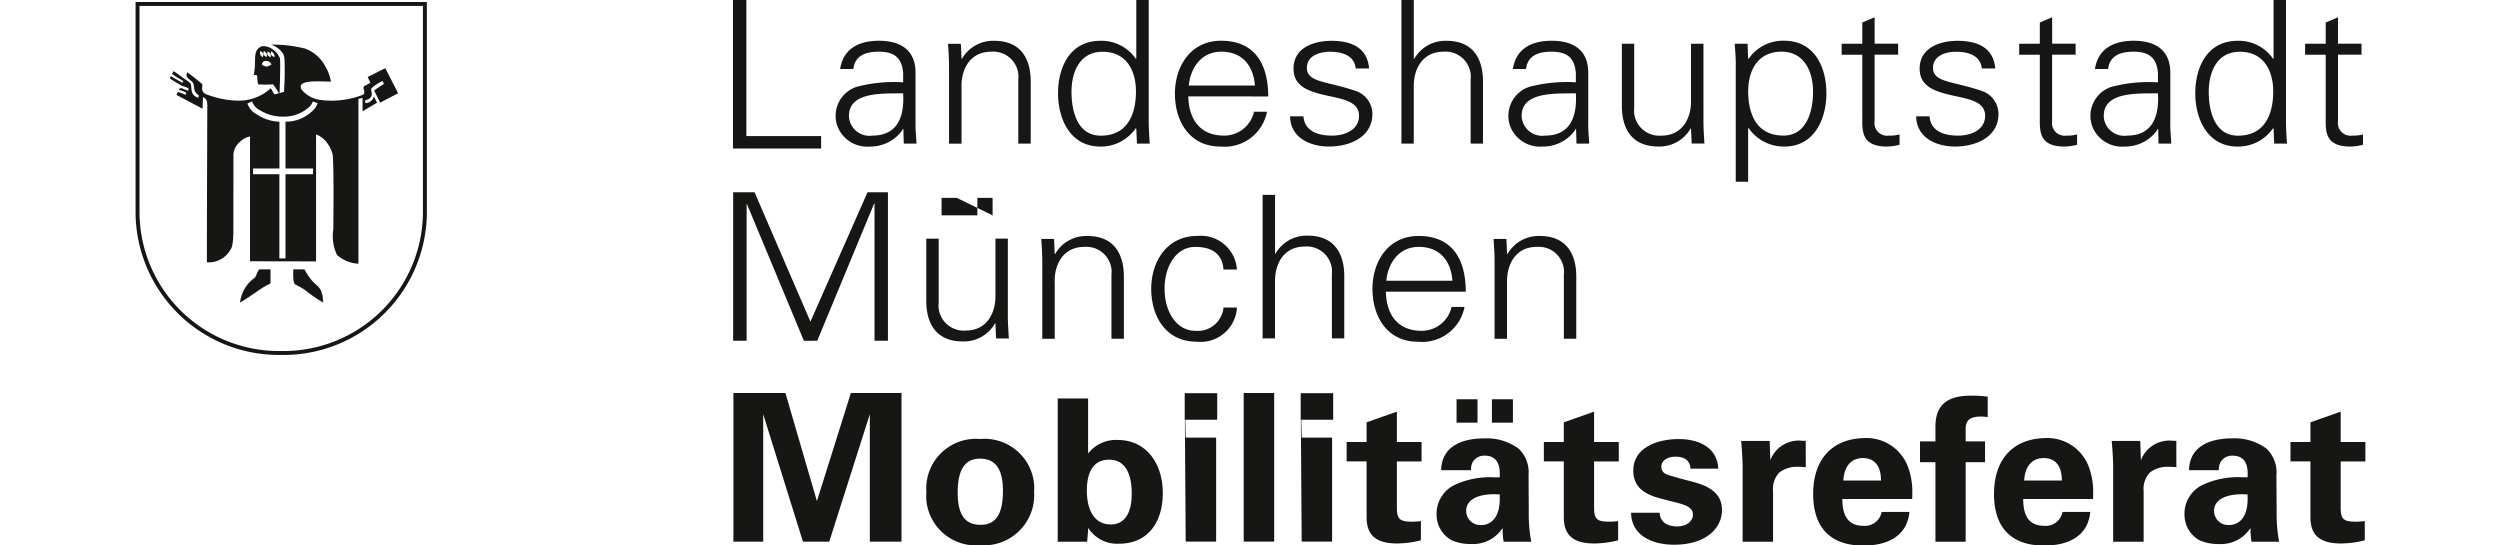 <svg xmlns="http://www.w3.org/2000/svg" xmlns:xlink="http://www.w3.org/1999/xlink" width="250.604" height="54.681" viewBox="0 0 250.604 54.681">
  <defs>
    <clipPath id="clip-path">
      <path id="Pfad_42" data-name="Pfad 42" d="M925.8,16.937h250.6V-37.744H925.8Z" transform="translate(-925.797 37.744)" fill="none"/>
    </clipPath>
  </defs>
  <g id="Gruppe_3433" data-name="Gruppe 3433" transform="translate(-1487.717 -21.349)">
    <g id="Gruppe_686" data-name="Gruppe 686" transform="translate(1561.209 40.623)">
      <path id="Pfad_35" data-name="Pfad 35" d="M.449,4.951V-8.735H.49l5.7,13.686H7.53L13.229-8.8h.042V4.951h1.343V-9.934H12.568L6.846,3.033,1.246-9.934H-.9V4.951Z" transform="translate(0.901 9.934)" fill="#161615"/>
    </g>
    <g id="Gruppe_692" data-name="Gruppe 692" transform="translate(1487.717 21.349)" clip-path="url(#clip-path)">
      <path id="Pfad_36" data-name="Pfad 36" d="M994.415-24.053h-1.528V-22.3h1.528Zm0,1.754-3.592-1.754H989.3V-22.3h1.528Zm0,1.754M994.7-14.2c0,1.794-.929,3.448-2.974,3.448A2.534,2.534,0,0,1,989-13.051a2.414,2.414,0,0,1,.01-.455v-6.458h-1.245v6.256c0,1.156.27,4.046,3.653,4.046a3.586,3.586,0,0,0,3.242-1.814l.042.038.061,1.476h1.281c-.042-.678-.1-1.476-.1-2.251v-7.755h-1.245v5.762Z" transform="translate(-894.915 43.888)" fill="#161615" fill-rule="evenodd"/>
      <g id="Gruppe_687" data-name="Gruppe 687" transform="translate(104.38 23.654)">
        <path id="Pfad_37" data-name="Pfad 37" d="M.445,1.407c0-1.794.931-3.448,2.973-3.448A2.535,2.535,0,0,1,6.152.256a2.415,2.415,0,0,1-.01.453V7.168H7.387V.913c0-1.156-.27-4.046-3.653-4.046A3.584,3.584,0,0,0,.493-1.321L.451-1.36.389-2.837H-.892c.042.678.1,1.476.1,2.254V7.17H.457V1.41Z" transform="translate(0.892 3.135)" fill="#161615"/>
      </g>
      <g id="Gruppe_688" data-name="Gruppe 688" transform="translate(115.401 23.637)">
        <path id="Pfad_38" data-name="Pfad 38" d="M2.857,1.047A3.616,3.616,0,0,0-.969-2.33c-.046,0-.093,0-.138.009-3.078,0-4.626,2.592-4.626,5.3,0,2.732,1.446,5.3,4.543,5.3A3.651,3.651,0,0,0,2.84,5.1c.009-.081.013-.162.016-.245H1.514a2.586,2.586,0,0,1-2.8,2.334.191.191,0,0,1-.03,0c-1.9,0-3.078-1.933-3.078-4.225,0-2.27,1.178-4.185,3.078-4.185,1.714,0,2.724.737,2.827,2.272Z" transform="translate(5.732 2.334)" fill="#161615"/>
      </g>
      <g id="Gruppe_689" data-name="Gruppe 689" transform="translate(126.566 19.532)">
        <path id="Pfad_39" data-name="Pfad 39" d="M.414,0H-.83V14.392H.414V8.63c0-1.794.931-3.448,2.974-3.448a2.535,2.535,0,0,1,2.735,2.3,2.415,2.415,0,0,1-.01.453V14.39H7.356V8.136C7.356,6.98,7.088,4.09,3.7,4.09A3.588,3.588,0,0,0,.459,5.9H.418V.007Z" transform="translate(0.83)" fill="#161615"/>
      </g>
      <g id="Gruppe_690" data-name="Gruppe 690" transform="translate(137.577 23.654)">
        <path id="Pfad_40" data-name="Pfad 40" d="M3.111,1.729c0-3.128-1.259-5.581-4.727-5.581-3.078,0-4.626,2.592-4.626,5.3,0,2.732,1.447,5.3,4.543,5.3A4.322,4.322,0,0,0,2.987,3.264h-1.3a3.062,3.062,0,0,1-2.994,2.39c-2.54,0-3.551-1.794-3.592-3.925ZM-4.851.632c.165-1.752,1.244-3.389,3.262-3.389C.556-2.757,1.632-1.3,1.776.632Z" transform="translate(6.242 3.852)" fill="#161615" fill-rule="evenodd"/>
      </g>
      <g id="Gruppe_691" data-name="Gruppe 691" transform="translate(149.723 23.654)">
        <path id="Pfad_41" data-name="Pfad 41" d="M.447,1.407c0-1.794.931-3.448,2.974-3.448A2.535,2.535,0,0,1,6.155.256a2.415,2.415,0,0,1-.01.453V7.168H7.389V.913c0-1.156-.268-4.046-3.655-4.046A3.588,3.588,0,0,0,.492-1.321L.451-1.36.388-2.837H-.9c.04.678.1,1.476.1,2.254V7.17H.448V1.41Z" transform="translate(0.896 3.135)" fill="#161615"/>
      </g>
    </g>
    <g id="Gruppe_693" data-name="Gruppe 693" transform="translate(1561.191 21.349)">
      <path id="Pfad_43" data-name="Pfad 43" d="M0,0V14.887H8.836V13.641H1.343V0Z" fill="#161615"/>
    </g>
    <g id="Gruppe_714" data-name="Gruppe 714" transform="translate(1487.717 21.349)" clip-path="url(#clip-path)">
      <g id="Gruppe_694" data-name="Gruppe 694" transform="translate(83.76 4.085)">
        <path id="Pfad_44" data-name="Pfad 44" d="M.446,2.328C.446-.184,4.121.136,5.877.077,6,2.169,5.486,4.321,2.781,4.321A2.055,2.055,0,0,1,.464,2.6,2,2,0,0,1,.446,2.328Zm5.43-3.349a14.626,14.626,0,0,0-4.685.459A3.062,3.062,0,0,0-.7,3.41,3.2,3.2,0,0,0,2.552,5.417,3.927,3.927,0,0,0,5.793,3.784l.063-.141H5.9L5.938,5.12H7.219c-.04-.677-.124-1.476-.1-2.253V-1.878c.039-2.293-1.386-3.31-3.676-3.31-1.981,0-3.571.779-3.881,2.832H.882C1.047-3.71,2.126-4.091,3.421-4.091c1.467,0,2.333.517,2.457,2.154v.914Z" transform="translate(0.896 5.188)" fill="#161615" fill-rule="evenodd"/>
      </g>
      <g id="Gruppe_695" data-name="Gruppe 695" transform="translate(95.039 4.089)">
        <path id="Pfad_45" data-name="Pfad 45" d="M.446,1.407c0-1.794.928-3.449,2.971-3.449A2.534,2.534,0,0,1,6.152.253a2.446,2.446,0,0,1-.01.456v6.46H7.387V.913c0-1.155-.27-4.048-3.656-4.048A3.594,3.594,0,0,0,.488-1.319L.449-1.358.386-2.832H-.9c.04.678.1,1.473.1,2.251V7.175H.452V1.413Z" transform="translate(0.895 3.136)" fill="#161615"/>
      </g>
      <g id="Gruppe_696" data-name="Gruppe 696" transform="translate(106.059 -0.001)">
        <path id="Pfad_46" data-name="Pfad 46" d="M2.6,2.834c0,2.272-.824,4.451-3.53,4.451-2.373,0-2.931-2.525-2.931-4.384,0-1.914.766-4.027,3.118-4.027C1.671-1.127,2.6.806,2.6,2.843Zm.1,5.243h1.28c-.04-.678-.1-1.476-.1-2.254V-6.316H2.635V-.452l-.043.041A4.182,4.182,0,0,0-.959-2.226c-3.078,0-4.252,2.671-4.252,5.263,0,2.512,1.175,5.341,4.252,5.341a4.243,4.243,0,0,0,3.55-1.853l.043.078L2.7,8.08Z" transform="translate(5.211 6.316)" fill="#161615" fill-rule="evenodd"/>
      </g>
      <g id="Gruppe_697" data-name="Gruppe 697" transform="translate(117.776 4.084)">
        <path id="Pfad_47" data-name="Pfad 47" d="M3.111,1.729c0-3.128-1.257-5.583-4.727-5.583-3.078,0-4.626,2.595-4.626,5.305,0,2.732,1.446,5.3,4.543,5.3a4.331,4.331,0,0,0,4.687-3.49h-1.3A3.061,3.061,0,0,1-1.308,5.655c-2.54,0-3.553-1.794-3.592-3.928ZM-4.851.634c.166-1.756,1.244-3.39,3.262-3.39C.559-2.756,1.632-1.3,1.776.634Z" transform="translate(6.242 3.854)" fill="#161615" fill-rule="evenodd"/>
      </g>
      <g id="Gruppe_698" data-name="Gruppe 698" transform="translate(129.318 4.092)">
        <path id="Pfad_48" data-name="Pfad 48" d="M.116.863c0,1.854,1.653,2.314,3.281,2.69,1.653.362,3.283.6,3.283,2.034,0,1.4-1.385,1.993-2.7,1.993-1.4,0-2.765-.439-2.869-1.934H-.233c.039,2.212,2.1,3.029,3.9,3.029,2.188,0,4.354-1.016,4.354-3.27A2.445,2.445,0,0,0,6.264,3.075C3.455,2.113,1.453,2.259,1.453.789c0-1.176,1.179-1.615,2.335-1.615,1.281,0,2.436.42,2.559,1.676H7.688C7.521-1.264,5.873-1.923,3.912-1.923c-1.819,0-3.8.721-3.8,2.79Z" transform="translate(0.233 1.923)" fill="#161615"/>
      </g>
      <g id="Gruppe_699" data-name="Gruppe 699" transform="translate(140.482 -0.001)">
        <path id="Pfad_49" data-name="Pfad 49" d="M.411,0H-.825V14.393H.411V8.632c0-1.794.931-3.449,2.974-3.449a2.536,2.536,0,0,1,2.738,2.3,2.292,2.292,0,0,1-.01.453v6.46H7.349V8.136c0-1.155-.268-4.046-3.652-4.046A3.592,3.592,0,0,0,.455,5.905H.413V0Z" transform="translate(0.825)" fill="#161615"/>
      </g>
      <g id="Gruppe_700" data-name="Gruppe 700" transform="translate(151.195 4.085)">
        <path id="Pfad_50" data-name="Pfad 50" d="M.445,2.328C.445-.184,4.121.136,5.876.077,6,2.169,5.486,4.321,2.781,4.321A2.058,2.058,0,0,1,.463,2.595a1.757,1.757,0,0,1-.016-.267Zm5.43-3.349a14.621,14.621,0,0,0-4.684.459A3.062,3.062,0,0,0-.693,3.41,3.2,3.2,0,0,0,2.554,5.417,3.934,3.934,0,0,0,5.795,3.784l.06-.141H5.9L5.94,5.12H7.22c-.039-.677-.124-1.476-.1-2.253V-1.878c.04-2.293-1.385-3.31-3.674-3.31-1.984,0-3.572.779-3.881,2.832H.883C1.045-3.71,2.127-4.091,3.421-4.091c1.47,0,2.336.517,2.456,2.154v.914Z" transform="translate(0.894 5.188)" fill="#161615" fill-rule="evenodd"/>
      </g>
      <g id="Gruppe_701" data-name="Gruppe 701" transform="translate(162.578 4.384)">
        <path id="Pfad_51" data-name="Pfad 51" d="M2.307,1.785c0,1.794-.928,3.448-2.973,3.448A2.536,2.536,0,0,1-3.4,2.935a2.415,2.415,0,0,1,.01-.453V-3.977H-4.628V2.279c0,1.156.265,4.046,3.652,4.046A3.588,3.588,0,0,0,2.266,4.513l.04.039L2.37,6.028H3.651c-.045-.678-.1-1.476-.1-2.254V-3.978H2.3v5.76Z" transform="translate(4.628 3.978)" fill="#161615"/>
      </g>
      <g id="Gruppe_702" data-name="Gruppe 702" transform="translate(173.897 4.084)">
        <path id="Pfad_52" data-name="Pfad 52" d="M.447,1.569c0-2.033.932-3.97,3.347-3.97,2.351,0,3.157,2.114,3.157,4.027,0,1.853-.6,4.385-2.974,4.385-2.7,0-3.53-2.175-3.53-4.452Zm0,3.687H.492A4.271,4.271,0,0,0,4.1,7.11c3.015,0,4.19-2.829,4.19-5.341C8.289-.824,7.114-3.5,4.037-3.5A4.186,4.186,0,0,0,.489-1.681L.444-1.72.385-3.193H-.9c.04.678.124,1.473.1,2.251V10.64H.444V5.256Z" transform="translate(0.896 3.496)" fill="#161615" fill-rule="evenodd"/>
      </g>
      <g id="Gruppe_703" data-name="Gruppe 703" transform="translate(184.611 1.733)">
        <path id="Pfad_53" data-name="Pfad 53" d="M.688,3.094c0,1.356-.144,2.97,2.475,2.97a5.277,5.277,0,0,0,1.26-.18V4.848a3.786,3.786,0,0,1-1.076.12A1.272,1.272,0,0,1,1.92,3.895a1.2,1.2,0,0,1,0-.343v-6.7H4.28v-1.1H1.924V-6.894l-1.236.52v2.133H-1.381v1.1H.685V3.094Z" transform="translate(1.381 6.894)" fill="#161615"/>
      </g>
      <g id="Gruppe_704" data-name="Gruppe 704" transform="translate(192.077 4.092)">
        <path id="Pfad_54" data-name="Pfad 54" d="M.117.863c0,1.854,1.648,2.314,3.281,2.69,1.65.362,3.283.6,3.283,2.034,0,1.4-1.385,1.993-2.7,1.993-1.407,0-2.769-.439-2.874-1.934H-.235c.04,2.212,2.107,3.029,3.9,3.029,2.192,0,4.354-1.016,4.354-3.27A2.443,2.443,0,0,0,6.267,3.075c-2.809-.962-4.81-.816-4.81-2.286,0-1.176,1.176-1.615,2.332-1.615,1.28,0,2.436.42,2.559,1.676H7.692C7.527-1.264,5.874-1.923,3.913-1.923,2.1-1.923.116-1.2.116.867Z" transform="translate(0.235 1.923)" fill="#161615"/>
      </g>
      <g id="Gruppe_705" data-name="Gruppe 705" transform="translate(202.409 1.733)">
        <path id="Pfad_55" data-name="Pfad 55" d="M.687,3.094c0,1.356-.148,2.97,2.475,2.97a5.277,5.277,0,0,0,1.26-.18V4.848a3.775,3.775,0,0,1-1.074.12A1.274,1.274,0,0,1,1.919,3.893a1.189,1.189,0,0,1,0-.342v-6.7H4.277v-1.1H1.923V-6.894l-1.236.52v2.133H-1.379v1.1H.687Z" transform="translate(1.379 6.894)" fill="#161615"/>
      </g>
      <g id="Gruppe_706" data-name="Gruppe 706" transform="translate(209.54 4.085)">
        <path id="Pfad_56" data-name="Pfad 56" d="M.448,2.328C.448-.184,4.125.136,5.878.077,6,2.169,5.484,4.321,2.781,4.321A2.057,2.057,0,0,1,.464,2.6a2.033,2.033,0,0,1-.016-.269m5.43-3.349a14.635,14.635,0,0,0-4.687.459A3.063,3.063,0,0,0-.7,3.409,3.2,3.2,0,0,0,2.559,5.417,3.931,3.931,0,0,0,5.794,3.784l.063-.141H5.9L5.938,5.12h1.28c-.04-.677-.124-1.476-.1-2.253V-1.878c.04-2.293-1.385-3.31-3.674-3.31-1.982,0-3.572.779-3.881,2.832H.884C1.045-3.71,2.127-4.091,3.422-4.091c1.465,0,2.333.517,2.456,2.154v.914Z" transform="translate(0.898 5.188)" fill="#161615" fill-rule="evenodd"/>
      </g>
      <g id="Gruppe_707" data-name="Gruppe 707" transform="translate(220.059 -0.001)">
        <path id="Pfad_57" data-name="Pfad 57" d="M2.6,2.834c0,2.272-.827,4.451-3.53,4.451-2.376,0-2.932-2.525-2.932-4.384,0-1.914.766-4.027,3.118-4.027C1.669-1.127,2.6.806,2.6,2.843Zm.1,5.243h1.28c-.045-.678-.1-1.476-.1-2.254V-6.316H2.634V-.452l-.04.041A4.182,4.182,0,0,0-.957-2.226c-3.079,0-4.255,2.671-4.255,5.263,0,2.512,1.176,5.341,4.255,5.341a4.245,4.245,0,0,0,3.55-1.853l.04.078L2.7,8.08Z" transform="translate(5.212 6.316)" fill="#161615" fill-rule="evenodd"/>
      </g>
      <g id="Gruppe_708" data-name="Gruppe 708" transform="translate(231.066 1.733)">
        <path id="Pfad_58" data-name="Pfad 58" d="M.687,3.094c0,1.356-.142,2.97,2.477,2.97a5.288,5.288,0,0,0,1.26-.18V4.848a3.792,3.792,0,0,1-1.076.12A1.274,1.274,0,0,1,1.919,3.893a1.189,1.189,0,0,1,0-.342v-6.7H4.277v-1.1H1.923V-6.894l-1.236.52v2.133H-1.379v1.1H.687Z" transform="translate(1.379 6.894)" fill="#161615"/>
      </g>
      <g id="Gruppe_709" data-name="Gruppe 709" transform="translate(13.787 0.399)">
        <path id="Pfad_59" data-name="Pfad 59" d="M0,0H28.805V21.083a14.17,14.17,0,0,1-14.422,13.9A14.169,14.169,0,0,1,0,21.083Z" fill="none" stroke="#161615" stroke-miterlimit="3.864" stroke-width="0.395"/>
      </g>
      <g id="Gruppe_710" data-name="Gruppe 710" transform="translate(17.028 4.473)">
        <path id="Pfad_60" data-name="Pfad 60" d="M3.855,2.392a3.774,3.774,0,0,0,2.567-.955A1.935,1.935,0,0,0,7.078.549L6.6.366a1.379,1.379,0,0,1-.488.659,3.74,3.74,0,0,1-2.544.862A4.244,4.244,0,0,1,1.3,1.25,1.536,1.536,0,0,1,.51.362L.037.574a2,2,0,0,0,.984,1.114,4.238,4.238,0,0,0,2.227.706V7.084H.6v.572H3.243V16.1h.613V7.656H6.619V7.084H3.856V2.393ZM2.421-5.329a13.216,13.216,0,0,1,3.415.4A3.812,3.812,0,0,1,7.851-3.148a4.389,4.389,0,0,1,.56,1.528c-1.053,0-3.484-.256-2.959.769A2.888,2.888,0,0,0,7.212.194a8.632,8.632,0,0,0,4.365-.481c.462-.17-.124-.721.2-.9,0,0,.231-.113.584-.313-.088-.226-.175-.369-.265-.588l1.765-.882L15.146-.456l-1.8.939L12.742-.73c.364-.272.36-.256.968-.655a1.27,1.27,0,0,0-.117-.3,4.236,4.236,0,0,0-1.106.721c-.124.256.07.39.012.674-.088.371-.322.442-.676.558a.678.678,0,0,0,.06.265.914.914,0,0,0,.841-.682,7.084,7.084,0,0,0,.318.639l-1.462.862V.026a2.116,2.116,0,0,0-.414.085v16.52a3.486,3.486,0,0,1-2.144-.875,4.31,4.31,0,0,1-.373-2.544c0-.142.088-6.826-.088-7.623a3.39,3.39,0,0,0-.64-1.2,2.505,2.505,0,0,0-1-.723V16.4L.3,16.387V3.877a1.937,1.937,0,0,0-.983.51,1.891,1.891,0,0,0-.677,1.236s-.009,6.035-.009,7.623c0,1.528-.178,1.859-.324,2.033a2.493,2.493,0,0,1-2.33,1.213c0-5.686.039-14.116.039-15.277,0-.559.088-1.1-.435-1.273,0,.4-.034.684-.034,1.158L-7.067-.287a2.989,2.989,0,0,1,.141-.3,6.375,6.375,0,0,1,.775.294,1.306,1.306,0,0,1,.07-.2,1.887,1.887,0,0,0-.746-.283c.06-.143.052-.139.112-.17.175-.083.441.143.826.23.03-.113.03-.194,0-.225-.148-.141-.43-.155-.724-.3-.1-.083-.595-.329-1.121-.7a.527.527,0,0,1,.117-.22c.145.087.847.516,1.142.656.031.03.09-.175.06-.175-.205-.17-.56-.311-1.11-.73a.788.788,0,0,0,.147-.262c.435.256.73.513,1.17.816a2.535,2.535,0,0,1,.551.43C-5.482-1.1-5.8-.257-4.863,0L-4.85-.27c-.622-.361-.355-.921-.59-1.26-.147-.229-.887-.542-.535-1.018.4.287,1.494,1.16,1.494,1.188.058.17-.207.656.283.962A9.332,9.332,0,0,0-.825.287a4.717,4.717,0,0,0,3.2-1.24c.147.17.315.584.4.611L3.714-.6c-.018-.038.061-.9.061-1.775,0-1.388.013-1.708-.165-2.057a2.37,2.37,0,0,0-1.191-.894Z" transform="translate(7.734 5.33)" fill="#161615"/>
      </g>
      <g id="Gruppe_711" data-name="Gruppe 711" transform="translate(24.09 27.03)">
        <path id="Pfad_61" data-name="Pfad 61" d="M.644,0H1.7V1.357c-.058.085-.354.142-1.022.6-.826.568-1.17.814-1.967,1.3A3.491,3.491,0,0,1,.172.827C.378.571.468.058.644,0Z" transform="translate(1.293)" fill="#161615" stroke="#161615" stroke-miterlimit="3.864" stroke-width="0.047"/>
      </g>
      <g id="Gruppe_712" data-name="Gruppe 712" transform="translate(29.409 27.03)">
        <path id="Pfad_62" data-name="Pfad 62" d="M.007,0H1.089a5.871,5.871,0,0,0,.785,1.158c.59.655.962.542,1.082,2.1A13.243,13.243,0,0,1,1.264,2.1C.557,1.585.233,1.556.085,1.357A4.35,4.35,0,0,1,.008,0Z" transform="translate(0.014)" fill="#161615" stroke="#161615" stroke-miterlimit="3.864" stroke-width="0.047"/>
      </g>
      <g id="Gruppe_713" data-name="Gruppe 713" transform="translate(25.435 4.628)">
        <path id="Pfad_63" data-name="Pfad 63" d="M.275.571V.6c.476.24.5.23.956-.039A.6.6,0,0,0,.544.219.362.362,0,0,0,.279.57ZM.095-.784c-.064.361.018.4.249.627C.442-.413.51-.6.095-.784m.373-.01C.38-.485.408-.334.75-.181c.022-.3.093-.361-.282-.613m.39.032c-.087.3-.087.407.283.613.022-.3.048-.382-.283-.613m.357-.014c-.106.323-.054.446.315.607.022-.306-.045-.338-.315-.607m-.956-.49a1.549,1.549,0,0,1,.871.174A2.014,2.014,0,0,1,2.07-.065c.088.252-.031,3.489-.031,3.489l-.066.042a5.068,5.068,0,0,0-.593-.913,10.689,10.689,0,0,1-1.492,0,5.238,5.238,0,0,1-.1-.9l-.336-.064c.309-1.473-.2-2.43.809-2.855Z" transform="translate(0.551 1.273)" fill="#161615" fill-rule="evenodd"/>
      </g>
    </g>
    <g id="Gruppe_715" data-name="Gruppe 715" transform="translate(1561.236 60.744)">
      <path id="Pfad_65" data-name="Pfad 65" d="M3.916,0,.511,10.836-2.645,0H-7.858V14.9h2.986V2.123L-.89,14.9H1.75L5.815,2.123V14.9H8.991V0Z" transform="translate(7.858)" fill="#161615"/>
    </g>
    <g id="Gruppe_718" data-name="Gruppe 718" transform="translate(1487.717 21.349)" clip-path="url(#clip-path)">
      <g id="Gruppe_716" data-name="Gruppe 716" transform="translate(92.844 43.991)">
        <path id="Pfad_66" data-name="Pfad 66" d="M1.777,3.305A4.987,4.987,0,0,1-3.556-1.28a4.548,4.548,0,0,1,.01-.714A4.98,4.98,0,0,1,1.84-7.352,4.989,4.989,0,0,1,7.248-2.863a4.79,4.79,0,0,1,0,.79A5.033,5.033,0,0,1,2.54,3.3a5.359,5.359,0,0,1-.763.006M4.128-2.174c0-2.166-.763-3.206-2.288-3.206-1.4,0-2.249.916-2.249,3.406,0,2.248.763,3.226,2.29,3.226,1.566,0,2.246-1.1,2.246-3.426Z" transform="translate(3.565 7.366)" fill="#161615"/>
      </g>
      <g id="Gruppe_717" data-name="Gruppe 717" transform="translate(106.025 39.941)">
        <path id="Pfad_67" data-name="Pfad 67" d="M1.014,0V5.518a3.53,3.53,0,0,1,2.97-1.355c2.889,0,4.518,2.39,4.518,5.318,0,2.887-1.464,5.079-4.374,5.079a3.436,3.436,0,0,1-3.111-1.594c0,.3-.04.758-.1,1.4H-2.034V0ZM3.282,12.632c1.368,0,2.105-1.114,2.105-3.067,0-2.251-.784-3.426-2.272-3.426-1.361,0-2.227.936-2.227,3.128,0,1.628.577,3.361,2.394,3.361Z" transform="translate(2.034)" fill="#161615"/>
      </g>
    </g>
    <path id="Pfad_69" data-name="Pfad 69" d="M1005.053-7.53h3.259v-2.658h-3.259Zm0-2.658.1,14.875h3.052V-5.738h-3.052Z" transform="translate(601.42 70.952)" fill="#161615"/>
    <path id="Pfad_70" data-name="Pfad 70" d="M1009,4.694h3.055V-10.2H1009Z" transform="translate(603.387 70.945)" fill="#161615"/>
    <path id="Pfad_71" data-name="Pfad 71" d="M1012.812-7.53h3.259v-2.658h-3.259Zm0-2.658.1,14.875h3.052V-5.738h-3.052Z" transform="translate(605.287 70.952)" fill="#161615"/>
    <g id="Gruppe_730" data-name="Gruppe 730" transform="translate(1487.717 21.349)" clip-path="url(#clip-path)">
      <g id="Gruppe_719" data-name="Gruppe 719" transform="translate(134.991 41.259)">
        <path id="Pfad_72" data-name="Pfad 72" d="M1.675.944H4.15v1.95H1.675V7.457c0,1.094.186,1.472,1.4,1.472a6.345,6.345,0,0,0,1.008-.058V10.8a9.909,9.909,0,0,1-2.372.316c-2.02,0-3.073-.736-3.073-2.628v-5.6h-2V.944h2V-1.028L1.675-2.1Z" transform="translate(3.36 2.103)" fill="#161615"/>
      </g>
      <g id="Gruppe_720" data-name="Gruppe 720" transform="translate(144.001 40.021)">
        <path id="Pfad_73" data-name="Pfad 73" d="M2.732,1.53A3.25,3.25,0,0,1,3.743,4.177l.021,3.686a14.89,14.89,0,0,0,.249,3.008H1.25a4.438,4.438,0,0,1-.084-.658,6.475,6.475,0,0,1-.022-.721A3.515,3.515,0,0,1-1.991,11.1a4.638,4.638,0,0,1-1.981-.378A2.931,2.931,0,0,1-5.478,8.2,3.217,3.217,0,0,1-3.7,5.193,8.449,8.449,0,0,1,.339,4.416H.856v-.4c0-1.153-.5-1.772-1.528-1.772a1.327,1.327,0,0,0-1.215.7,1.715,1.715,0,0,0-.144.758H-5.018C-4.976,1.329-2.955.513-.7.513A5.408,5.408,0,0,1,2.732,1.53M-1.374-1.06h-2.1V-3.41h2.1Zm0-2.348M-1.023,9.2C.255,9.2.854,8.064.854,6.647V6.131l-.538-.02c-1.877,0-2.826.677-2.826,1.652A1.416,1.416,0,0,0-1.111,9.2h.088M2.175-1.06H.069V-3.41H2.175Z" transform="translate(5.481 3.41)" fill="#161615"/>
      </g>
      <g id="Gruppe_721" data-name="Gruppe 721" transform="translate(154.759 41.259)">
        <path id="Pfad_74" data-name="Pfad 74" d="M1.675.944H4.15v1.95H1.675V7.457c0,1.094.184,1.472,1.4,1.472a6.393,6.393,0,0,0,1.011-.058V10.8a9.934,9.934,0,0,1-2.375.316c-2.02,0-3.072-.736-3.072-2.628v-5.6h-2V.944h2V-1.028L1.675-2.1Z" transform="translate(3.36 2.103)" fill="#161615"/>
      </g>
      <g id="Gruppe_722" data-name="Gruppe 722" transform="translate(163.5 44.009)">
        <path id="Pfad_75" data-name="Pfad 75" d="M2.908.919H.123c-.04-.736-.5-1.2-1.485-1.2-.845,0-1.443.4-1.443,1,0,.439.249.7.746.858s1.3.378,2.393.656c1.773.458,2.949,1.215,2.949,2.847,0,1.754-1.546,3.468-4.786,3.468-2.332,0-4.311-1-4.332-3.207h2.862c.043.842.662,1.373,1.734,1.373.968,0,1.609-.5,1.609-1.2,0-.736-.847-.975-1.506-1.153l-1.711-.438C-4.621,3.468-5.613,2.691-5.613,1.1c0-2.253,2.333-3.148,4.56-3.148,2.066,0,3.879.892,3.962,2.968" transform="translate(5.835 2.049)" fill="#161615"/>
      </g>
      <g id="Gruppe_723" data-name="Gruppe 723" transform="translate(174.536 44.165)">
        <path id="Pfad_76" data-name="Pfad 76" d="M2.155.826C1.894.8,1.632.787,1.37.787a2.936,2.936,0,0,0-1.855.559,2.4,2.4,0,0,0-.641,1.889V8.3H-4.179V.745c0-.6-.063-1.652-.145-2.55h2.862L-1.4.128a3.051,3.051,0,0,1,3.219-1.95h.331Z" transform="translate(4.324 1.841)" fill="#161615"/>
      </g>
      <g id="Gruppe_724" data-name="Gruppe 724" transform="translate(181.752 43.911)">
        <path id="Pfad_77" data-name="Pfad 77" d="M3.141.843a7.148,7.148,0,0,1,.5,2.75,6,6,0,0,1-.021.636H-3.374c0,1.915.763,2.69,2.125,2.69A1.71,1.71,0,0,0,.565,5.527H3.351C3.124,7.933,1.185,8.9-1.27,8.9-4.505,8.9-6.3,7.164-6.3,3.723c0-3.309,1.753-5.518,5.1-5.6A4.447,4.447,0,0,1,3.141.843M.5,2.378C.5.943-.121.128-1.314.128c-1.136,0-1.877.777-1.96,2.25Z" transform="translate(6.302 1.879)" fill="#161615"/>
      </g>
      <g id="Gruppe_725" data-name="Gruppe 725" transform="translate(192.463 39.661)">
        <path id="Pfad_78" data-name="Pfad 78" d="M2.258.667A5.064,5.064,0,0,0,1.6.609C.6.609.048.907.048,1.8V3.1H1.99V5.188H.048v7.968H-2.983V5.188H-4.531V3.1h1.548V1.643c0-2.209,1.176-3.128,3.569-3.128a11.951,11.951,0,0,1,1.672.1Z" transform="translate(4.531 1.485)" fill="#161615"/>
      </g>
      <g id="Gruppe_726" data-name="Gruppe 726" transform="translate(199.88 43.911)">
        <path id="Pfad_79" data-name="Pfad 79" d="M3.141.843a7.177,7.177,0,0,1,.5,2.75,6,6,0,0,1-.021.636H-3.374c0,1.915.761,2.69,2.125,2.69A1.707,1.707,0,0,0,.564,5.527H3.351C3.124,7.933,1.185,8.9-1.27,8.9-4.505,8.9-6.3,7.164-6.3,3.723c0-3.309,1.753-5.518,5.1-5.6A4.447,4.447,0,0,1,3.141.843M.5,2.378C.5.943-.121.128-1.315.128c-1.136,0-1.877.777-1.96,2.25Z" transform="translate(6.302 1.879)" fill="#161615"/>
      </g>
      <g id="Gruppe_727" data-name="Gruppe 727" transform="translate(211.683 44.165)">
        <path id="Pfad_80" data-name="Pfad 80" d="M2.155.826C1.894.8,1.632.787,1.37.787a2.936,2.936,0,0,0-1.855.559,2.4,2.4,0,0,0-.641,1.889V8.3H-4.18V.745c0-.6-.063-1.652-.144-2.55h2.86L-1.4.128a3.054,3.054,0,0,1,3.22-1.95h.331Z" transform="translate(4.324 1.841)" fill="#161615"/>
      </g>
      <g id="Gruppe_728" data-name="Gruppe 728" transform="translate(218.969 43.936)">
        <path id="Pfad_81" data-name="Pfad 81" d="M2.731.317A3.245,3.245,0,0,1,3.743,2.964L3.764,6.65a15,15,0,0,0,.249,3.008H1.248A4.872,4.872,0,0,1,1.166,9c-.019-.24-.025-.481-.021-.721A3.515,3.515,0,0,1-1.991,9.892a4.638,4.638,0,0,1-1.981-.378,2.93,2.93,0,0,1-1.5-2.527A3.213,3.213,0,0,1-3.7,3.98,8.47,8.47,0,0,1,.342,3.2H.857V2.8C.857,1.65.36,1.032-.67,1.032a1.329,1.329,0,0,0-1.217.7,1.715,1.715,0,0,0-.144.758H-5.017C-4.975.116-2.953-.7-.7-.7A5.409,5.409,0,0,1,2.731.317M-1.022,7.986C.256,7.986.854,6.851.854,5.434V4.919L.319,4.9c-1.877,0-2.827.677-2.827,1.652a1.417,1.417,0,0,0,1.4,1.436h.087" transform="translate(5.481 0.707)" fill="#161615"/>
      </g>
      <g id="Gruppe_729" data-name="Gruppe 729" transform="translate(229.599 41.259)">
        <path id="Pfad_82" data-name="Pfad 82" d="M1.675.944H4.151v1.95H1.675V7.457c0,1.094.184,1.472,1.4,1.472A6.4,6.4,0,0,0,4.09,8.871V10.8a9.944,9.944,0,0,1-2.375.316c-2.021,0-3.073-.736-3.073-2.628v-5.6h-2V.944h2V-1.028L1.675-2.1Z" transform="translate(3.36 2.103)" fill="#161615"/>
      </g>
    </g>
  </g>
</svg>
